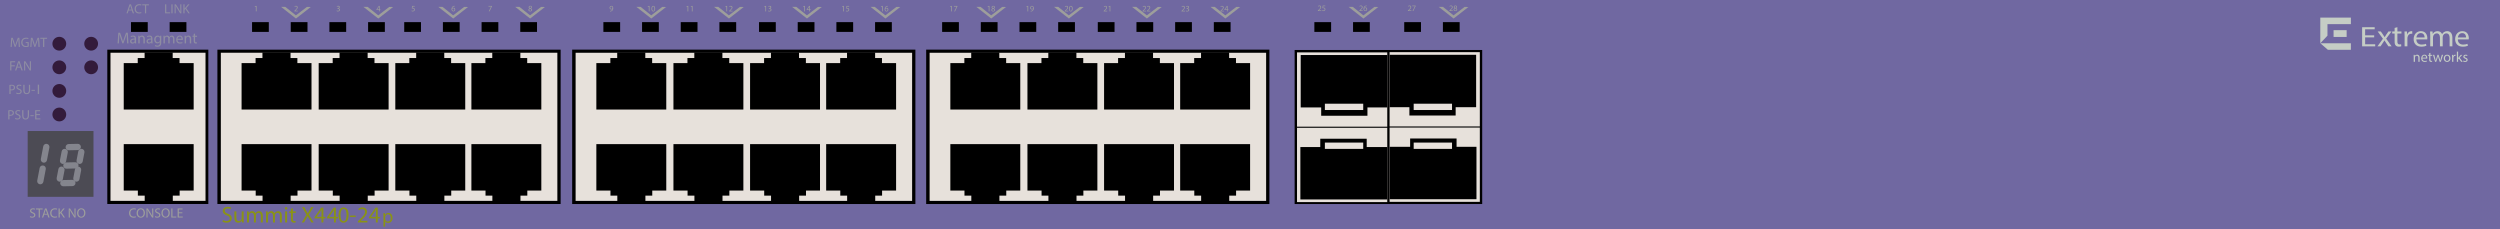 <?xml version="1.0" encoding="utf-8"?>
<!-- Copyright 2022 Virtual Console LLC. All rights reserved. Julia. Generator: Adobe Illustrator 23.1.0, SVG Export Plug-In . SVG Version: 6.00 Build 0)  -->
<svg version="1.1" id="Extreme_Summit_X440-24p_Switches"
	 xmlns="http://www.w3.org/2000/svg" xmlns:xlink="http://www.w3.org/1999/xlink" x="0px" y="0px" viewBox="0 0 600 55"
	 style="enable-background:new 0 0 600 55;" xml:space="preserve">
<style type="text/css">
	.st0{fill:#7068A1;}
	.st1{fill:#E7E1DB;}
	.st2{fill:#4C4B54;}
	.st3{fill:#84858D;}
	.st4{fill:#C5CDC5;}
	.st5{fill:#9D9E9B;}
	.st6{fill:#8A9315;}
	.st7{fill:#331B3B;}
	.st8{fill:#8E8DA2;}
</style>
<g>
	<rect x="0.001" class="st0" width="600" height="55"/>
</g>
<g>
	<g>
		<rect x="26.045" y="12.288" class="st1" width="23.659" height="36.113"/>
		<path d="M25.752,11.913H49.999v37.053H25.752V11.913z M49.325,12.663H26.515v35.553
			h22.81V12.663z"/>
	</g>
	<polygon points="43.089,15.144 43.089,13.928 41.445,13.928 41.445,12.571 34.704,12.571 
		34.704,13.928 33.057,13.928 33.057,15.144 29.696,15.144 29.696,26.289 
		46.478,26.289 46.478,15.144 	"/>
	<polygon points="33.086,45.736 33.086,46.951 34.729,46.951 34.729,48.309 41.471,48.309 
		41.471,46.951 43.117,46.951 43.117,45.736 46.478,45.736 46.478,34.59 
		29.696,34.59 29.696,45.736 	"/>
</g>
<g>
	<g>
		<rect x="137.753" y="12.288" class="st1" width="81.344" height="36.113"/>
		<path d="M137.32,11.913h82.374v37.053h-82.374V11.913z M218.91,12.663h-80.764v35.553
			h80.764V12.663z"/>
	</g>
	<polygon points="156.515,15.144 156.515,13.928 154.872,13.928 154.872,12.571 
		148.13,12.571 148.13,13.928 146.484,13.928 146.484,15.144 143.123,15.144 
		143.123,26.289 159.905,26.289 159.905,15.144 	"/>
	<polygon points="146.512,45.736 146.512,46.951 148.156,46.951 148.156,48.309 
		154.897,48.309 154.897,46.951 156.543,46.951 156.543,45.736 159.905,45.736 
		159.905,34.59 143.123,34.59 143.123,45.736 	"/>
	<polygon points="175.019,15.144 175.019,13.928 173.376,13.928 173.376,12.571 
		166.634,12.571 166.634,13.928 164.988,13.928 164.988,15.144 161.627,15.144 
		161.627,26.289 178.409,26.289 178.409,15.144 	"/>
	<polygon points="165.016,45.736 165.016,46.951 166.66,46.951 166.66,48.309 
		173.401,48.309 173.401,46.951 175.048,46.951 175.048,45.736 178.409,45.736 
		178.409,34.59 161.627,34.59 161.627,45.736 	"/>
	<polygon points="193.411,15.144 193.411,13.928 191.768,13.928 191.768,12.571 
		185.026,12.571 185.026,13.928 183.38,13.928 183.38,15.144 180.018,15.144 
		180.018,26.289 196.8,26.289 196.8,15.144 	"/>
	<polygon points="183.408,45.736 183.408,46.951 185.051,46.951 185.051,48.309 
		191.793,48.309 191.793,46.951 193.439,46.951 193.439,45.736 196.8,45.736 
		196.8,34.59 180.018,34.59 180.018,45.736 	"/>
	<polygon points="211.672,15.144 211.672,13.928 210.029,13.928 210.029,12.571 
		203.287,12.571 203.287,13.928 201.641,13.928 201.641,15.144 198.28,15.144 
		198.28,26.289 215.062,26.289 215.062,15.144 	"/>
	<polygon points="201.669,45.736 201.669,46.951 203.312,46.951 203.312,48.309 
		210.054,48.309 210.054,46.951 211.7,46.951 211.7,45.736 215.062,45.736 
		215.062,34.59 198.28,34.59 198.28,45.736 	"/>
</g>
<g>
	<g>
		<rect x="222.714" y="12.288" class="st1" width="81.344" height="36.113"/>
		<path d="M222.281,11.913h82.374v37.053h-82.374V11.913z M303.871,12.663h-80.764v35.553
			h80.764V12.663z"/>
	</g>
	<polygon points="241.476,15.144 241.476,13.928 239.833,13.928 239.833,12.571 
		233.091,12.571 233.091,13.928 231.445,13.928 231.445,15.144 228.084,15.144 
		228.084,26.289 244.866,26.289 244.866,15.144 	"/>
	<polygon points="231.473,45.736 231.473,46.951 233.117,46.951 233.117,48.309 
		239.858,48.309 239.858,46.951 241.504,46.951 241.504,45.736 244.866,45.736 
		244.866,34.59 228.084,34.59 228.084,45.736 	"/>
	<polygon points="259.98,15.144 259.98,13.928 258.337,13.928 258.337,12.571 
		251.595,12.571 251.595,13.928 249.949,13.928 249.949,15.144 246.588,15.144 
		246.588,26.289 263.37,26.289 263.37,15.144 	"/>
	<polygon points="249.977,45.736 249.977,46.951 251.621,46.951 251.621,48.309 
		258.362,48.309 258.362,46.951 260.009,46.951 260.009,45.736 263.37,45.736 
		263.37,34.59 246.588,34.59 246.588,45.736 	"/>
	<polygon points="278.372,15.144 278.372,13.928 276.729,13.928 276.729,12.571 
		269.987,12.571 269.987,13.928 268.341,13.928 268.341,15.144 264.979,15.144 
		264.979,26.289 281.761,26.289 281.761,15.144 	"/>
	<polygon points="268.369,45.736 268.369,46.951 270.012,46.951 270.012,48.309 
		276.754,48.309 276.754,46.951 278.4,46.951 278.4,45.736 281.761,45.736 
		281.761,34.59 264.979,34.59 264.979,45.736 	"/>
	<polygon points="296.633,15.144 296.633,13.928 294.99,13.928 294.99,12.571 
		288.248,12.571 288.248,13.928 286.602,13.928 286.602,15.144 283.241,15.144 
		283.241,26.289 300.023,26.289 300.023,15.144 	"/>
	<polygon points="286.63,45.736 286.63,46.951 288.273,46.951 288.273,48.309 
		295.015,48.309 295.015,46.951 296.661,46.951 296.661,45.736 300.023,45.736 
		300.023,34.59 283.241,34.59 283.241,45.736 	"/>
</g>
<g>
	<g>
		<rect x="52.609" y="12.288" class="st1" width="81.344" height="36.113"/>
		<path d="M52.177,11.913h82.374v37.053H52.177V11.913z M133.766,12.663H53.002v35.553
			h80.764V12.663z"/>
	</g>
	<polygon points="71.372,15.144 71.372,13.928 69.728,13.928 69.728,12.571 62.987,12.571 
		62.987,13.928 61.34,13.928 61.34,15.144 57.979,15.144 57.979,26.289 
		74.761,26.289 74.761,15.144 	"/>
	<polygon points="61.369,45.736 61.369,46.951 63.012,46.951 63.012,48.309 69.754,48.309 
		69.754,46.951 71.4,46.951 71.4,45.736 74.761,45.736 74.761,34.59 
		57.979,34.59 57.979,45.736 	"/>
	<polygon points="89.876,15.144 89.876,13.928 88.233,13.928 88.233,12.571 81.491,12.571 
		81.491,13.928 79.845,13.928 79.845,15.144 76.483,15.144 76.483,26.289 
		93.265,26.289 93.265,15.144 	"/>
	<polygon points="79.873,45.736 79.873,46.951 81.516,46.951 81.516,48.309 88.258,48.309 
		88.258,46.951 89.904,46.951 89.904,45.736 93.265,45.736 93.265,34.59 
		76.483,34.59 76.483,45.736 	"/>
	<polygon points="108.267,15.144 108.267,13.928 106.624,13.928 106.624,12.571 
		99.882,12.571 99.882,13.928 98.236,13.928 98.236,15.144 94.875,15.144 
		94.875,26.289 111.657,26.289 111.657,15.144 	"/>
	<polygon points="98.264,45.736 98.264,46.951 99.908,46.951 99.908,48.309 
		106.649,48.309 106.649,46.951 108.296,46.951 108.296,45.736 111.657,45.736 
		111.657,34.59 94.875,34.59 94.875,45.736 	"/>
	<polygon points="126.529,15.144 126.529,13.928 124.885,13.928 124.885,12.571 
		118.144,12.571 118.144,13.928 116.497,13.928 116.497,15.144 113.136,15.144 
		113.136,26.289 129.918,26.289 129.918,15.144 	"/>
	<polygon points="116.526,45.736 116.526,46.951 118.169,46.951 118.169,48.309 
		124.911,48.309 124.911,46.951 126.557,46.951 126.557,45.736 129.918,45.736 
		129.918,34.59 113.136,34.59 113.136,45.736 	"/>
</g>
<g>
	<rect x="6.642" y="31.444" class="st2" width="15.795" height="15.795"/>
	<g>
		<path class="st3" d="M10.541,39.044c-0.047,0-0.095-0.004-0.143-0.014
			c-0.407-0.078-0.673-0.471-0.595-0.878l0.577-3.026
			c0.078-0.407,0.468-0.674,0.878-0.595c0.407,0.078,0.673,0.471,0.595,0.878
			l-0.577,3.026C11.207,38.794,10.893,39.044,10.541,39.044z"/>
	</g>
	<g>
		<path class="st3" d="M9.674,44.235c-0.047,0-0.095-0.004-0.143-0.014
			c-0.407-0.078-0.673-0.471-0.595-0.878l0.577-3.026
			c0.078-0.407,0.468-0.674,0.878-0.595c0.407,0.078,0.673,0.471,0.595,0.878
			l-0.577,3.026C10.34,43.985,10.026,44.235,9.674,44.235z"/>
	</g>
	<g>
		<path class="st3" d="M19.116,39.348c-0.047,0-0.095-0.004-0.143-0.014
			c-0.407-0.078-0.673-0.471-0.595-0.878l0.41-2.134
			c0.078-0.407,0.468-0.674,0.878-0.595c0.407,0.078,0.673,0.471,0.595,0.878
			l-0.41,2.134C19.782,39.099,19.468,39.348,19.116,39.348z"/>
	</g>
	<g>
		<path class="st3" d="M18.331,43.61c-0.047,0-0.095-0.004-0.143-0.014
			c-0.407-0.078-0.673-0.471-0.595-0.878l0.41-2.134
			c0.078-0.407,0.468-0.674,0.878-0.595c0.407,0.078,0.673,0.471,0.595,0.878
			l-0.41,2.134C18.998,43.361,18.684,43.61,18.331,43.61z"/>
	</g>
	<g>
		<path class="st3" d="M15.126,39.348c-0.047,0-0.095-0.004-0.143-0.014
			c-0.407-0.078-0.673-0.471-0.595-0.878l0.41-2.134
			c0.078-0.407,0.468-0.674,0.878-0.595c0.407,0.078,0.673,0.471,0.595,0.878
			l-0.41,2.134C15.793,39.099,15.479,39.348,15.126,39.348z"/>
	</g>
	<g>
		<path class="st3" d="M15.761,35.471c-0.01-0.046-0.016-0.094-0.016-0.142
			c-0.009-0.414,0.32-0.757,0.734-0.765l2.172-0.046
			c0.414-0.009,0.757,0.316,0.765,0.734c0.009,0.414-0.32,0.757-0.734,0.765
			l-2.172,0.046C16.145,36.071,15.835,35.816,15.761,35.471z"/>
	</g>
	<g>
		<path class="st3" d="M15.192,39.89c-0.01-0.046-0.016-0.094-0.016-0.142
			c-0.009-0.414,0.32-0.757,0.734-0.765l2.172-0.046
			c0.414-0.009,0.757,0.316,0.765,0.734c0.009,0.414-0.32,0.757-0.734,0.765
			l-2.172,0.046C15.576,40.489,15.266,40.234,15.192,39.89z"/>
	</g>
	<g>
		<path class="st3" d="M14.466,44.118c-0.01-0.046-0.016-0.094-0.016-0.142
			c-0.009-0.414,0.32-0.757,0.734-0.765l2.172-0.046
			c0.414-0.009,0.757,0.316,0.765,0.734c0.009,0.414-0.32,0.757-0.734,0.765
			l-2.172,0.046C14.849,44.717,14.54,44.463,14.466,44.118z"/>
	</g>
	<g>
		<path class="st3" d="M14.342,43.61c-0.047,0-0.095-0.004-0.143-0.014
			c-0.407-0.078-0.673-0.471-0.595-0.878l0.41-2.134
			c0.078-0.407,0.468-0.674,0.878-0.595c0.407,0.078,0.673,0.471,0.595,0.878
			l-0.41,2.134C15.009,43.361,14.695,43.61,14.342,43.61z"/>
	</g>
</g>
<rect x="60.493" y="5.312" width="4.021" height="2.345"/>
<rect x="69.777" y="5.312" width="4.021" height="2.345"/>
<rect x="31.435" y="5.312" width="4.021" height="2.345"/>
<rect x="40.718" y="5.312" width="4.021" height="2.345"/>
<rect x="79.06" y="5.312" width="4.021" height="2.345"/>
<rect x="88.343" y="5.312" width="4.021" height="2.345"/>
<rect x="97.013" y="5.312" width="4.021" height="2.345"/>
<rect x="106.297" y="5.312" width="4.021" height="2.345"/>
<rect x="115.58" y="5.312" width="4.021" height="2.345"/>
<rect x="124.863" y="5.312" width="4.021" height="2.345"/>
<rect x="144.812" y="5.312" width="4.021" height="2.345"/>
<rect x="154.095" y="5.312" width="4.021" height="2.345"/>
<rect x="163.379" y="5.312" width="4.021" height="2.345"/>
<rect x="172.662" y="5.312" width="4.021" height="2.345"/>
<rect x="182.168" y="5.312" width="4.021" height="2.345"/>
<rect x="191.452" y="5.312" width="4.021" height="2.345"/>
<rect x="200.735" y="5.312" width="4.021" height="2.345"/>
<rect x="210.018" y="5.312" width="4.021" height="2.345"/>
<rect x="226.112" y="5.312" width="4.021" height="2.345"/>
<rect x="235.395" y="5.312" width="4.021" height="2.345"/>
<rect x="244.679" y="5.312" width="4.021" height="2.345"/>
<rect x="253.962" y="5.312" width="4.021" height="2.345"/>
<rect x="263.468" y="5.312" width="4.021" height="2.345"/>
<rect x="272.752" y="5.312" width="4.021" height="2.345"/>
<rect x="282.035" y="5.312" width="4.021" height="2.345"/>
<rect x="291.318" y="5.312" width="4.021" height="2.345"/>
<g>
	<polygon class="st4" points="564.211,11.948 558.686,11.948 556.87,10.378 564.211,10.378 	"/>
	<polygon class="st4" points="564.211,4.217 556.87,4.217 556.87,5.001 556.87,5.786 
		556.87,10.378 558.592,8.562 558.592,5.786 564.211,5.786 	"/>
	<rect x="560.057" y="7.239" class="st4" width="3.139" height="1.628"/>
	<path class="st4" d="M569.801,8.971h-2.171v1.656h2.42v0.497h-3.141V6.532h3.016v0.497
		h-2.296v1.451h2.171V8.971z"/>
	<path class="st4" d="M571.397,7.557l0.531,0.766c0.139,0.199,0.254,0.383,0.377,0.582
		h0.023c0.123-0.214,0.246-0.398,0.369-0.59l0.523-0.759h0.731l-1.27,1.724
		l1.308,1.843h-0.77l-0.546-0.803c-0.146-0.206-0.269-0.405-0.4-0.619h-0.015
		c-0.123,0.214-0.254,0.405-0.393,0.619l-0.539,0.803h-0.747l1.324-1.821
		l-1.262-1.747H571.397z"/>
	<path class="st4" d="M575.374,6.532v1.025h0.97v0.494h-0.97v1.923
		c0,0.442,0.131,0.693,0.508,0.693c0.177,0,0.308-0.022,0.392-0.044l0.031,0.486
		c-0.131,0.052-0.339,0.089-0.6,0.089c-0.315,0-0.569-0.096-0.731-0.273
		c-0.192-0.192-0.262-0.509-0.262-0.929V8.051h-0.577V7.557h0.577V6.702
		L575.374,6.532z"/>
	<path class="st4" d="M577.105,8.67c0-0.42-0.008-0.781-0.031-1.113h0.593L577.69,8.257
		h0.031c0.169-0.479,0.577-0.781,1.031-0.781c0.077,0,0.131,0.008,0.192,0.022
		v0.612c-0.069-0.015-0.139-0.022-0.231-0.022c-0.477,0-0.816,0.346-0.908,0.833
		c-0.015,0.088-0.031,0.192-0.031,0.302v1.902h-0.669V8.67z"/>
	<path class="st4" d="M579.922,9.458c0.015,0.877,0.6,1.238,1.278,1.238
		c0.485,0,0.777-0.081,1.031-0.184l0.115,0.464
		c-0.239,0.103-0.646,0.221-1.239,0.221c-1.147,0-1.832-0.722-1.832-1.798
		c0-1.076,0.662-1.924,1.747-1.924c1.216,0,1.539,1.025,1.539,1.681
		c0,0.133-0.015,0.236-0.023,0.302H579.922z M581.907,8.994
		c0.008-0.413-0.177-1.054-0.939-1.054c-0.685,0-0.985,0.604-1.039,1.054H581.907z"
		/>
	<path class="st4" d="M583.252,8.522c0-0.369-0.008-0.671-0.031-0.965h0.593l0.031,0.575
		h0.023c0.208-0.339,0.554-0.656,1.17-0.656c0.508,0,0.893,0.295,1.054,0.715
		h0.015c0.115-0.199,0.262-0.354,0.416-0.464
		c0.223-0.162,0.469-0.251,0.824-0.251c0.493,0,1.224,0.31,1.224,1.548v2.101
		h-0.662V9.105c0-0.685-0.262-1.098-0.808-1.098c-0.385,0-0.685,0.273-0.8,0.59
		c-0.031,0.089-0.054,0.206-0.054,0.324v2.204h-0.662V8.987
		c0-0.568-0.262-0.98-0.777-0.98c-0.423,0-0.731,0.324-0.839,0.649
		c-0.039,0.096-0.054,0.206-0.054,0.317v2.152h-0.662V8.522z"/>
	<path class="st4" d="M589.877,9.462c0.015,0.877,0.6,1.238,1.277,1.238
		c0.485,0,0.777-0.081,1.031-0.184l0.116,0.464
		c-0.239,0.103-0.646,0.221-1.239,0.221c-1.147,0-1.832-0.722-1.832-1.798
		c0-1.076,0.662-1.924,1.747-1.924c1.216,0,1.539,1.025,1.539,1.681
		c0,0.133-0.015,0.236-0.023,0.302H589.877z M591.862,8.998
		c0.008-0.413-0.177-1.054-0.939-1.054c-0.685,0-0.985,0.604-1.039,1.054H591.862z"
		/>
</g>
<g>
	<path class="st4" d="M579.288,13.612c0-0.172-0.003-0.314-0.013-0.451h0.268l0.017,0.275
		h0.007c0.083-0.159,0.276-0.314,0.551-0.314c0.231,0,0.589,0.138,0.589,0.71
		v0.995h-0.303V13.867c0-0.269-0.099-0.492-0.385-0.492
		c-0.201,0-0.356,0.141-0.407,0.31c-0.014,0.038-0.021,0.089-0.021,0.141v1.002
		h-0.303V13.612z"/>
	<path class="st4" d="M581.373,14.049c0.007,0.41,0.268,0.579,0.572,0.579
		c0.217,0,0.348-0.038,0.461-0.086l0.051,0.217
		c-0.107,0.048-0.289,0.103-0.554,0.103c-0.513,0-0.819-0.338-0.819-0.84
		c0-0.503,0.296-0.899,0.781-0.899c0.544,0,0.689,0.479,0.689,0.785
		c0,0.062-0.008,0.11-0.011,0.141H581.373z M582.261,13.833
		c0.004-0.193-0.079-0.492-0.42-0.492c-0.306,0-0.441,0.283-0.465,0.492H582.261z"/>
	<path class="st4" d="M583.298,12.682v0.479h0.434v0.231h-0.434v0.898
		c0,0.207,0.059,0.324,0.227,0.324c0.08,0,0.138-0.01,0.176-0.021l0.014,0.227
		c-0.059,0.025-0.152,0.041-0.268,0.041c-0.142,0-0.255-0.045-0.327-0.127
		c-0.086-0.09-0.117-0.238-0.117-0.434v-0.909h-0.258v-0.231h0.258v-0.4
		L583.298,12.682z"/>
	<path class="st4" d="M584.226,13.161l0.22,0.847c0.048,0.185,0.093,0.358,0.123,0.53
		h0.011c0.038-0.169,0.093-0.348,0.148-0.527l0.272-0.85h0.255l0.257,0.833
		c0.062,0.2,0.11,0.375,0.148,0.544h0.01
		c0.028-0.169,0.073-0.345,0.128-0.54l0.238-0.837h0.3l-0.538,1.666h-0.275
		l-0.255-0.795c-0.058-0.186-0.107-0.351-0.147-0.548h-0.008
		c-0.041,0.2-0.093,0.372-0.152,0.551l-0.268,0.792h-0.275l-0.503-1.666H584.226z
		"/>
	<path class="st4" d="M588.119,13.98c0,0.616-0.428,0.885-0.83,0.885
		c-0.45,0-0.798-0.331-0.798-0.857c0-0.558,0.365-0.885,0.826-0.885
		C587.795,13.123,588.119,13.471,588.119,13.98z M586.797,13.998
		c0,0.365,0.209,0.64,0.506,0.64c0.289,0,0.506-0.272,0.506-0.647
		c0-0.283-0.142-0.64-0.5-0.64S586.797,13.681,586.797,13.998z"/>
	<path class="st4" d="M588.505,13.681c0-0.196-0.003-0.365-0.013-0.52h0.265l0.01,0.327
		h0.014c0.075-0.224,0.259-0.365,0.461-0.365c0.034,0,0.059,0.004,0.086,0.01
		v0.286c-0.032-0.007-0.062-0.01-0.104-0.01c-0.214,0-0.364,0.162-0.406,0.389
		c-0.008,0.041-0.014,0.089-0.014,0.141v0.888h-0.3V13.681z"/>
	<path class="st4" d="M589.948,13.925h0.007c0.041-0.058,0.1-0.131,0.148-0.189
		l0.489-0.575h0.365l-0.644,0.685l0.733,0.981h-0.369l-0.575-0.798l-0.155,0.172
		v0.627h-0.3v-2.444h0.3V13.925z"/>
	<path class="st4" d="M591.225,14.518c0.089,0.058,0.248,0.121,0.399,0.121
		c0.22,0,0.323-0.11,0.323-0.248c0-0.145-0.086-0.224-0.31-0.307
		c-0.299-0.106-0.441-0.272-0.441-0.471c0-0.269,0.217-0.489,0.575-0.489
		c0.169,0,0.317,0.049,0.41,0.104l-0.075,0.22
		c-0.065-0.041-0.187-0.097-0.341-0.097c-0.179,0-0.279,0.103-0.279,0.227
		c0,0.137,0.1,0.2,0.317,0.282c0.289,0.11,0.437,0.255,0.437,0.503
		c0,0.292-0.228,0.499-0.624,0.499c-0.182,0-0.351-0.045-0.468-0.113
		L591.225,14.518z"/>
</g>
<g>
	<path class="st5" d="M7.237,51.867c0.126,0.077,0.311,0.143,0.505,0.143
		c0.288,0,0.456-0.152,0.456-0.372c0-0.204-0.117-0.32-0.411-0.434
		c-0.355-0.126-0.576-0.311-0.576-0.618c0-0.34,0.281-0.592,0.705-0.592
		c0.223,0,0.385,0.052,0.482,0.106l-0.078,0.229
		c-0.071-0.038-0.216-0.104-0.414-0.104c-0.297,0-0.411,0.179-0.411,0.327
		c0,0.204,0.133,0.304,0.434,0.421c0.369,0.142,0.556,0.32,0.556,0.641
		c0,0.336-0.249,0.627-0.763,0.627c-0.21,0-0.44-0.062-0.557-0.139L7.237,51.867
		z"/>
	<path class="st5" d="M9.287,50.269H8.624v-0.24h1.614v0.24H9.572v1.94H9.287V50.269z"
		/>
	<path class="st5" d="M10.594,51.524l-0.227,0.686h-0.291l0.741-2.181h0.339l0.744,2.181
		h-0.301L11.367,51.524H10.594z M11.308,51.304l-0.214-0.628
		c-0.048-0.143-0.081-0.271-0.113-0.398h-0.007
		c-0.032,0.13-0.068,0.263-0.11,0.396l-0.213,0.631H11.308z"/>
	<path class="st5" d="M13.699,52.138c-0.104,0.052-0.311,0.104-0.576,0.104
		c-0.615,0-1.077-0.388-1.077-1.103c0-0.683,0.462-1.146,1.139-1.146
		c0.271,0,0.443,0.059,0.518,0.097l-0.068,0.229
		c-0.106-0.051-0.259-0.09-0.44-0.09c-0.511,0-0.851,0.326-0.851,0.899
		c0,0.533,0.307,0.876,0.838,0.876c0.171,0,0.346-0.035,0.459-0.09L13.699,52.138
		z"/>
	<path class="st5" d="M14.055,50.029h0.281v1.052h0.01
		c0.058-0.084,0.116-0.162,0.171-0.233l0.667-0.818h0.349l-0.789,0.926
		l0.851,1.255h-0.333l-0.718-1.07l-0.207,0.239v0.831h-0.281V50.029z"/>
	<path class="st5" d="M16.497,52.21v-2.181h0.308l0.699,1.104
		c0.162,0.256,0.288,0.485,0.391,0.708l0.007-0.003
		c-0.026-0.291-0.032-0.557-0.032-0.896v-0.912h0.265v2.181h-0.285l-0.692-1.106
		c-0.152-0.242-0.298-0.491-0.408-0.728l-0.01,0.003
		c0.016,0.275,0.023,0.537,0.023,0.899v0.932H16.497z"/>
	<path class="st5" d="M20.492,51.097c0,0.75-0.456,1.147-1.012,1.147
		c-0.576,0-0.98-0.446-0.98-1.105c0-0.692,0.43-1.146,1.012-1.146
		C20.107,49.994,20.492,50.45,20.492,51.097z M18.801,51.132
		c0,0.466,0.252,0.883,0.695,0.883c0.446,0,0.699-0.41,0.699-0.905
		c0-0.434-0.227-0.887-0.695-0.887C19.034,50.223,18.801,50.654,18.801,51.132z"/>
</g>
<g>
	<path class="st5" d="M32.628,52.138c-0.104,0.052-0.311,0.104-0.576,0.104
		c-0.615,0-1.078-0.388-1.078-1.103c0-0.683,0.463-1.146,1.139-1.146
		c0.272,0,0.443,0.059,0.518,0.097l-0.068,0.229
		c-0.106-0.051-0.259-0.09-0.44-0.09c-0.511,0-0.851,0.326-0.851,0.899
		c0,0.533,0.307,0.876,0.838,0.876c0.171,0,0.346-0.035,0.459-0.09L32.628,52.138
		z"/>
	<path class="st5" d="M34.778,51.097c0,0.75-0.456,1.147-1.012,1.147
		c-0.576,0-0.98-0.446-0.98-1.105c0-0.692,0.43-1.146,1.012-1.146
		C34.393,49.994,34.778,50.45,34.778,51.097z M33.087,51.132
		c0,0.466,0.252,0.883,0.695,0.883c0.446,0,0.699-0.41,0.699-0.905
		c0-0.434-0.227-0.887-0.695-0.887C33.32,50.223,33.087,50.654,33.087,51.132z"/>
	<path class="st5" d="M35.147,52.21v-2.181h0.308l0.699,1.104
		c0.162,0.256,0.288,0.485,0.391,0.708l0.007-0.003
		c-0.026-0.291-0.032-0.557-0.032-0.896v-0.912h0.265v2.181h-0.285l-0.692-1.106
		c-0.152-0.242-0.298-0.491-0.408-0.728l-0.01,0.003
		c0.016,0.275,0.023,0.537,0.023,0.899v0.932H35.147z"/>
	<path class="st5" d="M37.241,51.867c0.126,0.077,0.311,0.143,0.504,0.143
		c0.288,0,0.457-0.152,0.457-0.372c0-0.204-0.117-0.32-0.411-0.434
		c-0.356-0.126-0.576-0.311-0.576-0.618c0-0.34,0.281-0.592,0.705-0.592
		c0.223,0,0.385,0.052,0.482,0.106l-0.078,0.229
		c-0.071-0.038-0.217-0.104-0.414-0.104c-0.297,0-0.411,0.179-0.411,0.327
		c0,0.204,0.133,0.304,0.434,0.421c0.369,0.142,0.556,0.32,0.556,0.641
		c0,0.336-0.249,0.627-0.763,0.627c-0.21,0-0.44-0.062-0.557-0.139
		L37.241,51.867z"/>
	<path class="st5" d="M40.74,51.097c0,0.75-0.456,1.147-1.012,1.147
		c-0.576,0-0.98-0.446-0.98-1.105c0-0.692,0.43-1.146,1.012-1.146
		C40.355,49.994,40.74,50.45,40.74,51.097z M39.049,51.132
		c0,0.466,0.252,0.883,0.695,0.883c0.446,0,0.699-0.41,0.699-0.905
		c0-0.434-0.227-0.887-0.695-0.887C39.282,50.223,39.049,50.654,39.049,51.132z"/>
	<path class="st5" d="M41.109,50.029h0.281v1.944h0.932v0.236h-1.213V50.029z"/>
	<path class="st5" d="M43.767,51.187h-0.848v0.786h0.944v0.236h-1.226v-2.181h1.177v0.236
		h-0.896v0.689h0.848V51.187z"/>
</g>
<g>
	<polygon class="st5" points="68.466,1.648 71.019,3.686 73.65,1.669 74.594,1.673 
		71.032,4.449 67.457,1.648 	"/>
</g>
<g>
	<path class="st5" d="M61.403,1.582h-0.004l-0.226,0.122l-0.034-0.134l0.284-0.152h0.15
		v1.299H61.403V1.582z"/>
</g>
<g>
	<path class="st5" d="M70.646,2.717V2.609l0.138-0.134
		c0.332-0.316,0.481-0.484,0.483-0.68c0-0.132-0.064-0.254-0.258-0.254
		c-0.118,0-0.216,0.06-0.276,0.11l-0.056-0.124
		c0.09-0.076,0.218-0.132,0.368-0.132c0.28,0,0.398,0.192,0.398,0.378
		c0,0.24-0.174,0.434-0.448,0.697L70.892,2.567v0.004h0.583v0.146H70.646z"/>
</g>
<g>
	<polygon class="st5" points="88.224,1.648 90.778,3.686 93.408,1.669 94.353,1.673 
		90.791,4.449 87.216,1.648 	"/>
</g>
<g>
	<path class="st5" d="M80.821,2.516c0.05,0.032,0.166,0.082,0.288,0.082
		c0.226,0,0.296-0.144,0.293-0.251c-0.002-0.182-0.166-0.26-0.335-0.26h-0.098
		V1.954h0.098c0.128,0,0.29-0.066,0.29-0.22c0-0.104-0.066-0.196-0.228-0.196
		c-0.104,0-0.204,0.046-0.26,0.086l-0.046-0.128
		c0.068-0.05,0.2-0.1,0.34-0.1c0.256,0,0.372,0.152,0.372,0.31
		c0,0.134-0.08,0.248-0.24,0.306v0.004c0.16,0.032,0.29,0.152,0.29,0.334
		c0,0.208-0.162,0.39-0.474,0.39c-0.146,0-0.274-0.046-0.338-0.088L80.821,2.516
		z"/>
</g>
<g>
	<path class="st5" d="M90.948,2.717V2.363h-0.604V2.248l0.58-0.83h0.19v0.808h0.182
		v0.138h-0.182v0.354H90.948z M90.948,2.226V1.792
		c0-0.068,0.002-0.136,0.006-0.204h-0.006c-0.04,0.076-0.072,0.132-0.108,0.192
		l-0.318,0.442v0.004H90.948z"/>
</g>
<g>
	<polygon class="st5" points="106.204,1.648 108.758,3.686 111.388,1.669 112.333,1.673 
		108.771,4.449 105.196,1.648 	"/>
</g>
<g>
	<path class="st5" d="M99.535,1.566h-0.496l-0.05,0.334
		c0.03-0.004,0.058-0.008,0.106-0.008c0.1,0,0.2,0.022,0.28,0.07
		c0.102,0.058,0.186,0.17,0.186,0.333c0,0.254-0.202,0.444-0.484,0.444
		c-0.142,0-0.262-0.04-0.324-0.08l0.044-0.134
		c0.054,0.032,0.16,0.072,0.278,0.072c0.166,0,0.308-0.108,0.308-0.282
		c-0.002-0.168-0.114-0.288-0.374-0.288c-0.074,0-0.132,0.008-0.18,0.014
		l0.083-0.624h0.622V1.566z"/>
</g>
<g>
	<path class="st5" d="M109.126,1.542c-0.036-0.002-0.082,0-0.132,0.008
		c-0.276,0.046-0.422,0.248-0.452,0.462h0.006
		c0.062-0.082,0.17-0.15,0.314-0.15c0.229,0,0.392,0.166,0.392,0.42
		c0,0.238-0.162,0.458-0.432,0.458c-0.278,0-0.46-0.216-0.46-0.554
		c0-0.256,0.092-0.458,0.22-0.585c0.108-0.106,0.251-0.172,0.416-0.192
		c0.052-0.008,0.096-0.01,0.128-0.01V1.542z M109.076,2.292
		c0-0.186-0.106-0.298-0.268-0.298c-0.106,0-0.204,0.066-0.252,0.16
		c-0.012,0.02-0.02,0.046-0.02,0.078c0.004,0.214,0.102,0.372,0.286,0.372
		C108.974,2.604,109.076,2.478,109.076,2.292z"/>
</g>
<g>
	<polygon class="st5" points="124.66,1.648 127.214,3.686 129.845,1.669 130.789,1.673 
		127.227,4.449 123.652,1.648 	"/>
</g>
<g>
	<polygon class="st5" points="153.74,1.648 156.294,3.686 158.925,1.669 159.869,1.673 
		156.307,4.449 152.732,1.648 	"/>
</g>
<g>
	<polygon class="st5" points="172.379,1.648 174.932,3.686 177.563,1.669 178.507,1.673 
		174.945,4.449 171.37,1.648 	"/>
</g>
<g>
	<polygon class="st5" points="191.106,1.648 193.66,3.686 196.291,1.669 197.235,1.673 
		193.673,4.449 190.098,1.648 	"/>
</g>
<g>
	<polygon class="st5" points="209.935,1.648 212.489,3.686 215.119,1.669 216.064,1.673 
		212.502,4.449 208.927,1.648 	"/>
</g>
<g>
	<path class="st5" d="M118.059,1.418v0.116l-0.566,1.184h-0.182l0.563-1.149V1.564h-0.636
		V1.418H118.059z"/>
</g>
<g>
	<path class="st5" d="M126.825,2.388c0-0.164,0.098-0.28,0.258-0.348l-0.002-0.006
		c-0.144-0.068-0.206-0.18-0.206-0.292c0-0.206,0.174-0.346,0.402-0.346
		c0.251,0,0.377,0.158,0.377,0.32c0,0.11-0.054,0.228-0.214,0.304v0.006
		c0.162,0.064,0.262,0.178,0.262,0.335c0,0.226-0.194,0.378-0.442,0.378
		C126.989,2.739,126.825,2.577,126.825,2.388z M127.524,2.38
		c0-0.158-0.11-0.234-0.286-0.284c-0.152,0.044-0.234,0.144-0.234,0.268
		c-0.006,0.132,0.094,0.248,0.26,0.248C127.423,2.611,127.524,2.513,127.524,2.38z
		 M127.041,1.73c0,0.13,0.098,0.2,0.248,0.24
		c0.112-0.038,0.198-0.118,0.198-0.236c0-0.104-0.062-0.212-0.22-0.212
		C127.12,1.522,127.041,1.618,127.041,1.73z"/>
</g>
<g>
	<path class="st5" d="M146.405,2.614c0.038,0.004,0.083,0,0.143-0.006
		c0.103-0.014,0.199-0.057,0.274-0.127c0.086-0.079,0.149-0.193,0.173-0.349
		h-0.006c-0.072,0.089-0.177,0.141-0.308,0.141c-0.235,0-0.387-0.177-0.387-0.401
		c0-0.248,0.179-0.465,0.447-0.465c0.268,0,0.433,0.218,0.433,0.552
		c0,0.288-0.097,0.489-0.226,0.614c-0.101,0.099-0.24,0.159-0.381,0.175
		c-0.064,0.01-0.121,0.012-0.163,0.01V2.614z M146.469,1.861
		c0,0.163,0.099,0.278,0.252,0.278c0.119,0,0.211-0.059,0.258-0.137
		c0.01-0.016,0.016-0.036,0.016-0.064c0-0.224-0.083-0.395-0.268-0.395
		C146.576,1.543,146.469,1.676,146.469,1.861z"/>
</g>
<g>
	<path class="st5" d="M155.711,1.595h-0.004l-0.228,0.123l-0.034-0.135l0.286-0.153h0.151
		v1.309h-0.171V1.595z"/>
	<path class="st5" d="M157.232,2.07c0,0.445-0.166,0.691-0.456,0.691
		c-0.255,0-0.429-0.24-0.433-0.672c0-0.439,0.189-0.681,0.456-0.681
		C157.075,1.408,157.232,1.654,157.232,2.07z M156.521,2.091
		c0,0.34,0.104,0.534,0.266,0.534c0.181,0,0.268-0.211,0.268-0.546
		c0-0.322-0.083-0.534-0.266-0.534C156.633,1.545,156.521,1.734,156.521,2.091z"/>
</g>
<g>
	<path class="st5" d="M165.012,1.595h-0.004l-0.228,0.123l-0.034-0.135l0.286-0.153h0.151
		v1.309h-0.171V1.595z"/>
	<path class="st5" d="M166.047,1.595h-0.004l-0.228,0.123l-0.034-0.135l0.286-0.153h0.151
		v1.309h-0.171V1.595z"/>
</g>
<g>
	<path class="st5" d="M174.337,1.595h-0.004l-0.228,0.123l-0.034-0.135l0.286-0.153h0.151
		v1.309h-0.171V1.595z"/>
	<path class="st5" d="M174.987,2.739V2.63l0.139-0.135
		c0.334-0.318,0.485-0.487,0.487-0.685c0-0.133-0.064-0.256-0.26-0.256
		c-0.119,0-0.217,0.061-0.278,0.111l-0.056-0.125
		c0.09-0.077,0.219-0.133,0.371-0.133c0.282,0,0.401,0.193,0.401,0.381
		c0,0.242-0.175,0.437-0.451,0.703l-0.105,0.097v0.004h0.588v0.147H174.987z"/>
</g>
<g>
	<path class="st5" d="M183.688,1.595h-0.004l-0.228,0.123l-0.034-0.135l0.286-0.153h0.151
		v1.309H183.688V1.595z"/>
	<path class="st5" d="M184.38,2.536c0.05,0.032,0.167,0.083,0.29,0.083
		c0.228,0,0.298-0.145,0.296-0.253c-0.002-0.184-0.167-0.262-0.338-0.262h-0.099
		V1.97h0.099c0.129,0,0.292-0.066,0.292-0.222c0-0.104-0.066-0.197-0.229-0.197
		c-0.105,0-0.206,0.046-0.262,0.087l-0.046-0.129
		c0.069-0.051,0.202-0.101,0.343-0.101c0.258,0,0.375,0.153,0.375,0.312
		c0,0.135-0.081,0.25-0.242,0.308v0.004c0.161,0.032,0.292,0.153,0.292,0.336
		c0,0.209-0.163,0.393-0.478,0.393c-0.147,0-0.276-0.046-0.34-0.088L184.38,2.536
		z"/>
</g>
<g>
	<path class="st5" d="M193.013,1.595h-0.004L192.781,1.718l-0.034-0.135l0.286-0.153h0.151
		v1.309h-0.171V1.595z"/>
	<path class="st5" d="M194.211,2.739V2.383h-0.608V2.266l0.584-0.836h0.191v0.813h0.183
		v0.139h-0.183v0.356H194.211z M194.211,2.244V1.807
		c0-0.068,0.002-0.137,0.006-0.206h-0.006c-0.041,0.077-0.073,0.133-0.109,0.193
		l-0.32,0.445v0.004H194.211z"/>
</g>
<g>
	<path class="st5" d="M202.356,1.595h-0.004L202.125,1.718l-0.034-0.135l0.286-0.153h0.151
		v1.309h-0.171V1.595z"/>
	<path class="st5" d="M203.788,1.579h-0.5l-0.05,0.336
		c0.03-0.004,0.059-0.008,0.107-0.008c0.101,0,0.201,0.022,0.282,0.071
		c0.103,0.058,0.188,0.171,0.188,0.336c0,0.256-0.204,0.447-0.487,0.447
		c-0.143,0-0.264-0.04-0.327-0.081l0.044-0.135
		c0.054,0.032,0.161,0.072,0.28,0.072c0.167,0,0.311-0.108,0.311-0.284
		c-0.002-0.169-0.115-0.29-0.377-0.29c-0.074,0-0.133,0.008-0.181,0.014
		l0.084-0.628h0.626V1.579z"/>
</g>
<g>
	<path class="st5" d="M211.682,1.595h-0.004l-0.228,0.123l-0.034-0.135l0.286-0.153h0.151
		v1.309h-0.171V1.595z"/>
	<path class="st5" d="M213.079,1.555c-0.036-0.002-0.083,0-0.133,0.008
		c-0.278,0.046-0.425,0.25-0.455,0.465h0.006c0.062-0.083,0.171-0.151,0.316-0.151
		c0.231,0,0.395,0.167,0.395,0.423c0,0.24-0.163,0.461-0.435,0.461
		c-0.28,0-0.463-0.217-0.463-0.558c0-0.258,0.093-0.461,0.222-0.59
		c0.109-0.106,0.254-0.173,0.419-0.193c0.052-0.008,0.097-0.01,0.129-0.01
		V1.555z M213.029,2.31c0-0.187-0.107-0.3-0.27-0.3
		c-0.106,0-0.206,0.066-0.254,0.161c-0.012,0.02-0.02,0.046-0.02,0.079
		c0.004,0.215,0.103,0.375,0.288,0.375C212.926,2.625,213.029,2.498,213.029,2.31z
		"/>
</g>
<g>
	<polygon class="st5" points="235.326,1.648 237.879,3.686 240.51,1.669 241.454,1.673 
		237.892,4.449 234.317,1.648 	"/>
</g>
<g>
	<polygon class="st5" points="253.964,1.648 256.518,3.686 259.148,1.669 260.093,1.673 
		256.531,4.449 252.956,1.648 	"/>
</g>
<g>
	<polygon class="st5" points="272.691,1.648 275.245,3.686 277.876,1.669 278.82,1.673 
		275.258,4.449 271.683,1.648 	"/>
</g>
<g>
	<polygon class="st5" points="291.52,1.648 294.074,3.686 296.705,1.669 297.649,1.673 
		294.087,4.449 290.512,1.648 	"/>
</g>
<g>
	<path class="st5" d="M228.272,1.595h-0.004l-0.228,0.123l-0.034-0.135l0.286-0.153h0.151
		v1.309h-0.171V1.595z"/>
	<path class="st5" d="M229.772,1.43V1.547l-0.57,1.192h-0.183l0.568-1.158V1.577h-0.641
		V1.43H229.772z"/>
</g>
<g>
	<path class="st5" d="M237.297,1.595h-0.004l-0.228,0.123L237.031,1.583l0.286-0.153h0.151
		v1.309h-0.171V1.595z"/>
	<path class="st5" d="M237.931,2.407c0-0.165,0.099-0.282,0.26-0.35l-0.002-0.006
		c-0.145-0.068-0.208-0.181-0.208-0.294c0-0.208,0.175-0.349,0.405-0.349
		c0.254,0,0.38,0.159,0.38,0.322c0,0.111-0.054,0.23-0.215,0.306v0.006
		c0.163,0.064,0.264,0.179,0.264,0.338c0,0.228-0.196,0.38-0.445,0.38
		C238.096,2.761,237.931,2.598,237.931,2.407z M238.636,2.399
		c0-0.159-0.11-0.236-0.288-0.286c-0.153,0.044-0.235,0.145-0.235,0.27
		c-0.006,0.133,0.095,0.25,0.262,0.25
		C238.533,2.632,238.636,2.534,238.636,2.399z M238.148,1.744
		c0,0.131,0.099,0.202,0.25,0.242c0.113-0.038,0.199-0.119,0.199-0.238
		c0-0.104-0.062-0.213-0.222-0.213C238.229,1.535,238.148,1.631,238.148,1.744z"/>
</g>
<g>
	<path class="st5" d="M246.597,1.595h-0.004l-0.228,0.123l-0.034-0.135l0.286-0.153h0.151
		v1.309h-0.171V1.595z"/>
	<path class="st5" d="M247.35,2.614c0.038,0.004,0.083,0,0.143-0.006
		c0.103-0.014,0.199-0.057,0.274-0.127c0.086-0.079,0.149-0.193,0.173-0.349
		h-0.006c-0.072,0.089-0.177,0.141-0.308,0.141c-0.236,0-0.387-0.177-0.387-0.401
		c0-0.248,0.179-0.465,0.447-0.465s0.433,0.218,0.433,0.552
		c0,0.288-0.097,0.489-0.226,0.614c-0.101,0.099-0.24,0.159-0.381,0.175
		c-0.064,0.01-0.121,0.012-0.163,0.01V2.614z M247.415,1.861
		c0,0.163,0.099,0.278,0.252,0.278c0.119,0,0.211-0.059,0.258-0.137
		c0.01-0.016,0.016-0.036,0.016-0.064c0-0.224-0.083-0.395-0.268-0.395
		C247.521,1.543,247.415,1.676,247.415,1.861z"/>
</g>
<g>
	<path class="st5" d="M255.538,2.739V2.63l0.139-0.135
		c0.334-0.318,0.485-0.487,0.488-0.685c0-0.133-0.064-0.256-0.26-0.256
		c-0.119,0-0.217,0.061-0.278,0.111l-0.056-0.125
		c0.09-0.077,0.219-0.133,0.371-0.133c0.282,0,0.4,0.193,0.4,0.381
		c0,0.242-0.175,0.437-0.451,0.703l-0.104,0.097v0.004h0.588v0.147H255.538z"/>
	<path class="st5" d="M257.443,2.07c0,0.445-0.166,0.691-0.456,0.691
		c-0.255,0-0.429-0.24-0.433-0.672c0-0.439,0.189-0.681,0.456-0.681
		C257.286,1.408,257.443,1.654,257.443,2.07z M256.732,2.091
		c0,0.34,0.104,0.534,0.266,0.534c0.181,0,0.268-0.211,0.268-0.546
		c0-0.322-0.083-0.534-0.266-0.534C256.844,1.545,256.732,1.734,256.732,2.091z"/>
</g>
<g>
	<path class="st5" d="M264.889,2.739V2.63l0.139-0.135
		c0.334-0.318,0.485-0.487,0.488-0.685c0-0.133-0.064-0.256-0.26-0.256
		c-0.119,0-0.217,0.061-0.278,0.111l-0.056-0.125
		c0.09-0.077,0.219-0.133,0.371-0.133c0.282,0,0.4,0.193,0.4,0.381
		c0,0.242-0.175,0.437-0.451,0.703l-0.104,0.097v0.004h0.588v0.147H264.889z"/>
	<path class="st5" d="M266.308,1.595h-0.004l-0.228,0.123l-0.034-0.135l0.286-0.153h0.151
		v1.309h-0.171V1.595z"/>
</g>
<g>
	<path class="st5" d="M274.214,2.739V2.63l0.139-0.135
		c0.334-0.318,0.485-0.487,0.488-0.685c0-0.133-0.064-0.256-0.26-0.256
		c-0.119,0-0.217,0.061-0.278,0.111l-0.056-0.125
		c0.09-0.077,0.219-0.133,0.371-0.133c0.282,0,0.4,0.193,0.4,0.381
		c0,0.242-0.175,0.437-0.451,0.703l-0.104,0.097v0.004h0.588v0.147H274.214z"/>
	<path class="st5" d="M275.249,2.739V2.63l0.139-0.135
		c0.334-0.318,0.485-0.487,0.487-0.685c0-0.133-0.064-0.256-0.26-0.256
		c-0.119,0-0.217,0.061-0.278,0.111l-0.056-0.125
		c0.09-0.077,0.219-0.133,0.371-0.133c0.282,0,0.401,0.193,0.401,0.381
		c0,0.242-0.175,0.437-0.451,0.703l-0.105,0.097v0.004h0.588v0.147H275.249z"/>
</g>
<g>
	<path class="st5" d="M283.558,2.739V2.63l0.139-0.135
		c0.334-0.318,0.485-0.487,0.488-0.685c0-0.133-0.064-0.256-0.26-0.256
		c-0.119,0-0.217,0.061-0.278,0.111l-0.056-0.125
		c0.09-0.077,0.219-0.133,0.371-0.133c0.282,0,0.4,0.193,0.4,0.381
		c0,0.242-0.175,0.437-0.451,0.703l-0.104,0.097v0.004h0.588v0.147H283.558z"/>
	<path class="st5" d="M284.634,2.536c0.05,0.032,0.167,0.083,0.29,0.083
		c0.228,0,0.298-0.145,0.296-0.253c-0.002-0.184-0.167-0.262-0.338-0.262h-0.099
		V1.97h0.099c0.129,0,0.292-0.066,0.292-0.222c0-0.104-0.066-0.197-0.229-0.197
		c-0.105,0-0.206,0.046-0.262,0.087l-0.046-0.129
		c0.069-0.051,0.202-0.101,0.343-0.101c0.258,0,0.375,0.153,0.375,0.312
		c0,0.135-0.081,0.25-0.242,0.308v0.004c0.161,0.032,0.292,0.153,0.292,0.336
		c0,0.209-0.163,0.393-0.478,0.393c-0.147,0-0.276-0.046-0.34-0.088L284.634,2.536
		z"/>
</g>
<g>
	<path class="st5" d="M292.883,2.739V2.63l0.139-0.135
		c0.334-0.318,0.485-0.487,0.488-0.685c0-0.133-0.064-0.256-0.26-0.256
		c-0.119,0-0.217,0.061-0.278,0.111l-0.056-0.125
		c0.09-0.077,0.219-0.133,0.371-0.133c0.282,0,0.4,0.193,0.4,0.381
		c0,0.242-0.175,0.437-0.451,0.703l-0.104,0.097v0.004h0.588v0.147H292.883z"/>
	<path class="st5" d="M294.465,2.739V2.383h-0.608V2.266l0.584-0.836h0.191v0.813h0.183
		v0.139h-0.183v0.356H294.465z M294.465,2.244V1.807
		c0-0.068,0.002-0.137,0.006-0.206h-0.006c-0.041,0.077-0.073,0.133-0.109,0.193
		l-0.32,0.445v0.004H294.465z"/>
</g>
<rect x="315.447" y="5.312" width="4.021" height="2.345"/>
<rect x="324.731" y="5.312" width="4.021" height="2.345"/>
<rect x="337.014" y="5.312" width="4.021" height="2.345"/>
<rect x="346.297" y="5.312" width="4.021" height="2.345"/>
<g>
	<polygon class="st5" points="324.661,1.648 327.215,3.686 329.845,1.669 330.79,1.673 
		327.227,4.449 323.653,1.648 	"/>
</g>
<g>
	<polygon class="st5" points="346.299,1.648 348.853,3.686 351.484,1.669 352.428,1.673 
		348.866,4.449 345.291,1.648 	"/>
</g>
<g>
	<path class="st6" d="M53.511,52.811c0.214,0.132,0.526,0.241,0.855,0.241
		c0.488,0,0.773-0.258,0.773-0.63c0-0.345-0.198-0.543-0.696-0.734
		c-0.603-0.214-0.975-0.526-0.975-1.047c0-0.576,0.476-1.003,1.194-1.003
		c0.378,0,0.652,0.088,0.816,0.181l-0.132,0.389
		c-0.12-0.066-0.367-0.175-0.701-0.175c-0.504,0-0.696,0.301-0.696,0.553
		c0,0.345,0.225,0.515,0.734,0.713c0.625,0.241,0.943,0.542,0.943,1.085
		c0,0.57-0.422,1.063-1.293,1.063c-0.356,0-0.745-0.104-0.942-0.236L53.511,52.811
		z"/>
	<path class="st6" d="M58.482,52.669c0,0.274,0.006,0.515,0.022,0.723h-0.427l-0.028-0.433
		h-0.011c-0.126,0.214-0.406,0.493-0.877,0.493c-0.417,0-0.915-0.23-0.915-1.162
		v-1.55h0.482v1.468c0,0.504,0.154,0.844,0.592,0.844
		c0.323,0,0.548-0.225,0.635-0.439c0.028-0.071,0.044-0.159,0.044-0.247v-1.627
		h0.482V52.669z"/>
	<path class="st6" d="M59.284,51.458c0-0.274-0.006-0.499-0.022-0.718h0.422l0.022,0.427
		h0.017c0.148-0.252,0.394-0.488,0.833-0.488c0.361,0,0.635,0.219,0.75,0.531
		h0.011c0.082-0.148,0.186-0.263,0.296-0.345
		c0.159-0.12,0.334-0.186,0.586-0.186c0.351,0,0.871,0.23,0.871,1.151v1.562
		H62.599v-1.501c0-0.51-0.187-0.816-0.576-0.816c-0.274,0-0.488,0.203-0.57,0.439
		c-0.022,0.066-0.038,0.153-0.038,0.241v1.638h-0.471v-1.589
		c0-0.422-0.187-0.729-0.554-0.729c-0.301,0-0.52,0.241-0.597,0.482
		c-0.028,0.071-0.038,0.153-0.038,0.236v1.6h-0.471V51.458z"/>
	<path class="st6" d="M63.856,51.458c0-0.274-0.006-0.499-0.022-0.718h0.422l0.022,0.427
		h0.017c0.148-0.252,0.394-0.488,0.833-0.488c0.361,0,0.635,0.219,0.75,0.531
		H65.889c0.082-0.148,0.186-0.263,0.296-0.345
		c0.159-0.12,0.334-0.186,0.586-0.186c0.351,0,0.871,0.23,0.871,1.151v1.562
		h-0.471v-1.501c0-0.51-0.186-0.816-0.576-0.816
		c-0.274,0-0.488,0.203-0.57,0.439c-0.022,0.066-0.038,0.153-0.038,0.241v1.638
		h-0.471v-1.589c0-0.422-0.186-0.729-0.554-0.729
		c-0.301,0-0.52,0.241-0.597,0.482c-0.028,0.071-0.038,0.153-0.038,0.236v1.6
		h-0.471V51.458z"/>
	<path class="st6" d="M68.965,49.995c0.005,0.164-0.115,0.296-0.307,0.296
		c-0.17,0-0.29-0.132-0.29-0.296c0-0.17,0.126-0.302,0.302-0.302
		C68.85,49.693,68.965,49.825,68.965,49.995z M68.428,53.392v-2.652h0.482v2.652
		H68.428z"/>
	<path class="st6" d="M70.291,49.979v0.762h0.691v0.367H70.291v1.43
		c0,0.329,0.093,0.515,0.362,0.515c0.126,0,0.219-0.017,0.279-0.033l0.022,0.361
		c-0.093,0.038-0.241,0.066-0.427,0.066c-0.224,0-0.405-0.071-0.52-0.203
		c-0.137-0.142-0.187-0.378-0.187-0.69v-1.446h-0.411v-0.367h0.411V50.104
		L70.291,49.979z"/>
	<path class="st6" d="M74.726,53.392l-0.471-0.816c-0.192-0.312-0.312-0.515-0.427-0.729
		h-0.011c-0.104,0.214-0.208,0.411-0.4,0.734l-0.444,0.811h-0.548l1.129-1.869
		l-1.085-1.825h0.554l0.488,0.866c0.137,0.241,0.241,0.427,0.339,0.625h0.016
		c0.104-0.219,0.197-0.389,0.334-0.625l0.504-0.866h0.548l-1.123,1.798
		l1.151,1.896H74.726z"/>
	<path class="st6" d="M77.155,53.392v-0.97h-1.655V52.104l1.589-2.274h0.521v2.214h0.498
		v0.378h-0.498v0.97H77.155z M77.155,52.044V50.855
		c0-0.186,0.005-0.373,0.016-0.559h-0.016c-0.109,0.208-0.197,0.362-0.296,0.526
		l-0.871,1.211v0.011H77.155z"/>
	<path class="st6" d="M80.155,53.392v-0.97h-1.655V52.104l1.589-2.274h0.521v2.214h0.498
		v0.378h-0.498v0.97H80.155z M80.155,52.044V50.855
		c0-0.186,0.005-0.373,0.016-0.559h-0.016c-0.109,0.208-0.197,0.362-0.296,0.526
		l-0.871,1.211v0.011H80.155z"/>
	<path class="st6" d="M83.656,51.573c0,1.211-0.449,1.879-1.238,1.879
		c-0.696,0-1.167-0.652-1.178-1.83c0-1.194,0.515-1.852,1.239-1.852
		C83.229,49.77,83.656,50.439,83.656,51.573z M81.722,51.628
		c0,0.926,0.285,1.452,0.723,1.452c0.493,0,0.729-0.576,0.729-1.485
		c0-0.877-0.224-1.452-0.723-1.452C82.029,50.143,81.722,50.658,81.722,51.628z"/>
	<path class="st6" d="M85.373,51.732v0.356h-1.354v-0.356H85.373z"/>
	<path class="st6" d="M85.899,53.392v-0.296l0.378-0.367
		c0.91-0.866,1.321-1.326,1.326-1.863c0-0.361-0.175-0.696-0.707-0.696
		c-0.323,0-0.592,0.164-0.756,0.301l-0.153-0.34
		c0.247-0.208,0.597-0.362,1.008-0.362c0.767,0,1.09,0.526,1.09,1.036
		c0,0.658-0.477,1.189-1.227,1.912l-0.285,0.263v0.011h1.6v0.4H85.899z"/>
	<path class="st6" d="M90.201,53.392v-0.97h-1.655V52.104l1.589-2.274h0.521v2.214h0.498
		v0.378h-0.498v0.97H90.201z M90.201,52.044V50.855c0-0.186,0.005-0.373,0.016-0.559
		H90.201c-0.109,0.208-0.197,0.362-0.296,0.526l-0.871,1.211v0.011H90.201z"/>
	<g>
		<path class="st6" d="M92.032,51.906c0-0.294-0.01-0.531-0.02-0.75h0.375l0.02,0.394h0.009
			c0.171-0.279,0.441-0.445,0.816-0.445c0.556,0,0.973,0.47,0.973,1.167
			c0,0.826-0.503,1.233-1.044,1.233c-0.304,0-0.569-0.133-0.707-0.36h-0.009
			v1.248h-0.413V51.906z M92.445,52.518c0,0.062,0.009,0.118,0.019,0.171
			c0.076,0.289,0.327,0.488,0.626,0.488c0.441,0,0.698-0.36,0.698-0.888
			c0-0.46-0.242-0.854-0.684-0.854c-0.285,0-0.551,0.204-0.631,0.517
			c-0.015,0.053-0.028,0.114-0.028,0.171V52.518z"/>
	</g>
</g>
<g>
	<path class="st5" d="M316.285,2.636V2.529l0.137-0.133
		c0.329-0.313,0.478-0.48,0.479-0.674c0-0.131-0.063-0.252-0.256-0.252
		c-0.117,0-0.214,0.06-0.273,0.109l-0.056-0.123
		c0.09-0.076,0.217-0.131,0.365-0.131c0.277,0,0.395,0.19,0.395,0.375
		c0,0.238-0.173,0.431-0.444,0.692l-0.104,0.095V2.491h0.58v0.145H316.285z"/>
	<path class="st5" d="M318.073,1.493h-0.491l-0.05,0.331
		c0.029-0.004,0.058-0.008,0.104-0.008c0.1,0,0.199,0.022,0.278,0.069
		c0.101,0.058,0.185,0.169,0.185,0.332c0,0.252-0.2,0.44-0.48,0.44
		c-0.141,0-0.26-0.04-0.321-0.08l0.044-0.133
		c0.054,0.032,0.158,0.071,0.275,0.071c0.165,0,0.306-0.107,0.306-0.28
		c-0.002-0.167-0.113-0.286-0.371-0.286c-0.073,0-0.131,0.008-0.179,0.014
		l0.084-0.619h0.616V1.493z"/>
</g>
<g>
	<path class="st5" d="M326.238,2.636V2.529l0.137-0.133
		c0.33-0.313,0.479-0.48,0.48-0.674c0-0.131-0.063-0.252-0.256-0.252
		c-0.117,0-0.215,0.06-0.273,0.109l-0.056-0.123
		c0.089-0.076,0.216-0.131,0.364-0.131c0.278,0,0.396,0.19,0.396,0.375
		c0,0.238-0.173,0.431-0.444,0.692l-0.104,0.095V2.491h0.579v0.145H326.238z"/>
	<path class="st5" d="M327.993,1.469c-0.035-0.002-0.081,0-0.131,0.008
		c-0.273,0.045-0.418,0.246-0.448,0.458h0.006
		c0.062-0.082,0.169-0.149,0.312-0.149c0.229,0,0.389,0.165,0.389,0.417
		c0,0.236-0.16,0.455-0.428,0.455c-0.276,0-0.457-0.214-0.457-0.55
		c0-0.254,0.092-0.454,0.219-0.581c0.106-0.105,0.25-0.17,0.412-0.19
		c0.052-0.008,0.096-0.01,0.127-0.01V1.469z M327.943,2.214
		c0-0.185-0.104-0.296-0.266-0.296c-0.104,0-0.202,0.065-0.25,0.159
		c-0.012,0.02-0.02,0.046-0.02,0.078c0.004,0.212,0.102,0.369,0.284,0.369
		C327.842,2.523,327.943,2.398,327.943,2.214z"/>
</g>
<g>
	<path class="st5" d="M337.899,2.636V2.529l0.137-0.133
		c0.33-0.313,0.479-0.48,0.48-0.674c0-0.131-0.063-0.252-0.256-0.252
		c-0.117,0-0.215,0.06-0.273,0.109l-0.056-0.123
		c0.089-0.076,0.216-0.131,0.364-0.131c0.278,0,0.396,0.19,0.396,0.375
		c0,0.238-0.173,0.431-0.444,0.692l-0.104,0.095V2.491h0.579v0.145H337.899z"/>
	<path class="st5" d="M339.755,1.346v0.115l-0.562,1.174h-0.181l0.56-1.141V1.491h-0.631
		V1.346H339.755z"/>
</g>
<g>
	<path class="st5" d="M347.853,2.636V2.529l0.137-0.133
		c0.329-0.313,0.478-0.48,0.479-0.674c0-0.131-0.063-0.252-0.256-0.252
		c-0.117,0-0.214,0.06-0.273,0.109l-0.056-0.123
		c0.09-0.076,0.217-0.131,0.365-0.131c0.277,0,0.395,0.19,0.395,0.375
		c0,0.238-0.173,0.431-0.444,0.692l-0.104,0.095V2.491h0.58v0.145H347.853z"/>
	<path class="st5" d="M348.856,2.309c0-0.163,0.097-0.278,0.256-0.345l-0.002-0.006
		c-0.143-0.068-0.204-0.179-0.204-0.29c0-0.205,0.172-0.343,0.398-0.343
		c0.25,0,0.375,0.157,0.375,0.317c0,0.109-0.054,0.226-0.212,0.301v0.006
		c0.16,0.063,0.26,0.177,0.26,0.333c0,0.224-0.192,0.375-0.438,0.375
		C349.018,2.658,348.856,2.497,348.856,2.309z M349.55,2.3
		c0-0.157-0.109-0.232-0.284-0.281c-0.15,0.043-0.231,0.143-0.231,0.266
		c-0.006,0.131,0.093,0.246,0.258,0.246C349.449,2.531,349.55,2.434,349.55,2.3
		z M349.07,1.656c0,0.129,0.098,0.198,0.246,0.238
		c0.111-0.038,0.196-0.117,0.196-0.234c0-0.103-0.062-0.21-0.218-0.21
		C349.15,1.45,349.07,1.545,349.07,1.656z"/>
</g>
<circle class="st7" cx="14.234" cy="10.493" r="1.656"/>
<circle class="st7" cx="14.234" cy="16.155" r="1.656"/>
<circle class="st7" cx="21.875" cy="10.493" r="1.656"/>
<circle class="st7" cx="21.875" cy="16.155" r="1.656"/>
<circle class="st7" cx="14.234" cy="21.817" r="1.656"/>
<circle class="st7" cx="14.234" cy="27.478" r="1.656"/>
<g>
	<path class="st8" d="M30.868,2.519l-0.224,0.679h-0.289l0.734-2.16h0.336l0.737,2.16
		h-0.298L31.634,2.519H30.868z M31.576,2.301l-0.211-0.622
		c-0.048-0.141-0.08-0.269-0.112-0.394h-0.007
		c-0.032,0.128-0.067,0.26-0.109,0.391L30.925,2.301H31.576z"/>
	<path class="st8" d="M33.941,3.128c-0.103,0.051-0.308,0.103-0.57,0.103
		c-0.609,0-1.067-0.385-1.067-1.093c0-0.676,0.458-1.134,1.128-1.134
		c0.27,0,0.439,0.058,0.513,0.096l-0.067,0.228
		c-0.105-0.052-0.256-0.09-0.436-0.09c-0.506,0-0.843,0.324-0.843,0.891
		c0,0.529,0.304,0.869,0.83,0.869c0.17,0,0.343-0.036,0.455-0.09L33.941,3.128z
		"/>
	<path class="st8" d="M34.792,1.275h-0.657V1.039h1.599v0.237h-0.66v1.923h-0.282V1.275z"
		/>
</g>
<g>
	<path class="st8" d="M39.625,1.039h0.279v1.926h0.923v0.234H39.625V1.039z"/>
	<path class="st8" d="M41.417,1.039v2.16h-0.279v-2.16H41.417z"/>
	<path class="st8" d="M41.904,3.198v-2.16h0.304l0.692,1.093
		c0.16,0.253,0.285,0.48,0.388,0.702l0.006-0.003
		c-0.026-0.288-0.032-0.551-0.032-0.888V1.039h0.263v2.16h-0.282l-0.686-1.096
		c-0.15-0.241-0.294-0.487-0.403-0.721l-0.01,0.003
		c0.016,0.272,0.022,0.532,0.022,0.891v0.923H41.904z"/>
	<path class="st8" d="M44.013,1.039h0.279v1.042h0.009
		c0.058-0.083,0.116-0.16,0.17-0.231l0.66-0.811h0.346l-0.782,0.917
		l0.842,1.243h-0.33l-0.711-1.061l-0.205,0.237v0.824h-0.279V1.039z"/>
</g>
<g>
	<path class="st8" d="M30.444,9.294c-0.019-0.357-0.042-0.787-0.038-1.106h-0.011
		c-0.087,0.3-0.194,0.62-0.323,0.973l-0.452,1.243h-0.251l-0.414-1.22
		c-0.122-0.361-0.224-0.691-0.296-0.996h-0.008
		c-0.007,0.319-0.026,0.749-0.049,1.132l-0.068,1.098h-0.315l0.179-2.561h0.422
		l0.437,1.239c0.106,0.315,0.193,0.597,0.258,0.862h0.011
		c0.064-0.258,0.156-0.539,0.27-0.862l0.456-1.239h0.422l0.16,2.561h-0.323
		L30.444,9.294z"/>
	<path class="st8" d="M32.375,10.418l-0.026-0.232h-0.011
		c-0.103,0.145-0.3,0.274-0.562,0.274c-0.373,0-0.562-0.262-0.562-0.528
		c0-0.444,0.396-0.688,1.106-0.684V9.21c0-0.152-0.042-0.426-0.418-0.426
		c-0.171,0-0.35,0.053-0.479,0.137l-0.076-0.22
		c0.152-0.099,0.372-0.164,0.604-0.164c0.562,0,0.699,0.384,0.699,0.752v0.688
		c0,0.16,0.007,0.315,0.03,0.441H32.375z M32.325,9.48
		c-0.365-0.008-0.779,0.057-0.779,0.414c0,0.217,0.145,0.319,0.315,0.319
		c0.239,0,0.391-0.152,0.444-0.308c0.012-0.035,0.019-0.072,0.019-0.106V9.48z"/>
	<path class="st8" d="M33.19,9.077c0-0.19-0.004-0.346-0.015-0.498h0.296l0.019,0.304
		h0.007c0.091-0.175,0.304-0.346,0.608-0.346c0.255,0,0.65,0.152,0.65,0.783
		v1.098h-0.334V9.358c0-0.296-0.11-0.543-0.425-0.543
		c-0.221,0-0.392,0.156-0.449,0.342c-0.015,0.042-0.022,0.099-0.022,0.156v1.105
		h-0.334V9.077z"/>
	<path class="st8" d="M36.319,10.418l-0.026-0.232h-0.011
		c-0.103,0.145-0.3,0.274-0.562,0.274c-0.373,0-0.562-0.262-0.562-0.528
		c0-0.444,0.396-0.688,1.106-0.684V9.21c0-0.152-0.042-0.426-0.418-0.426
		c-0.171,0-0.35,0.053-0.479,0.137l-0.076-0.22
		c0.152-0.099,0.372-0.164,0.604-0.164c0.562,0,0.699,0.384,0.699,0.752v0.688
		c0,0.16,0.007,0.315,0.03,0.441H36.319z M36.27,9.48
		c-0.365-0.008-0.779,0.057-0.779,0.414c0,0.217,0.145,0.319,0.315,0.319
		c0.239,0,0.391-0.152,0.444-0.308c0.012-0.035,0.019-0.072,0.019-0.106V9.48z"/>
	<path class="st8" d="M38.719,8.58c-0.008,0.133-0.015,0.281-0.015,0.505v1.067
		c0,0.422-0.084,0.68-0.262,0.84c-0.179,0.167-0.437,0.22-0.669,0.22
		c-0.22,0-0.463-0.053-0.612-0.152l0.084-0.254
		c0.122,0.076,0.312,0.144,0.54,0.144c0.342,0,0.592-0.178,0.592-0.642v-0.205
		h-0.007c-0.103,0.171-0.3,0.308-0.585,0.308c-0.456,0-0.783-0.387-0.783-0.896
		c0-0.623,0.406-0.977,0.828-0.977c0.319,0,0.494,0.167,0.574,0.319h0.008
		l0.015-0.277H38.719z M38.374,9.305c0-0.057-0.004-0.106-0.019-0.152
		c-0.061-0.194-0.224-0.354-0.467-0.354c-0.319,0-0.547,0.27-0.547,0.695
		c0,0.361,0.183,0.661,0.543,0.661c0.205,0,0.391-0.129,0.463-0.342
		c0.019-0.057,0.027-0.122,0.027-0.179V9.305z"/>
	<path class="st8" d="M39.239,9.077c0-0.19-0.004-0.346-0.015-0.498h0.292L39.531,8.876
		h0.012c0.103-0.175,0.273-0.338,0.577-0.338c0.251,0,0.441,0.152,0.521,0.369
		h0.008c0.057-0.103,0.129-0.182,0.205-0.239
		c0.11-0.083,0.232-0.129,0.407-0.129c0.243,0,0.604,0.16,0.604,0.798v1.083
		h-0.327V9.377c0-0.354-0.129-0.566-0.399-0.566c-0.19,0-0.338,0.14-0.396,0.304
		c-0.015,0.045-0.026,0.106-0.026,0.167v1.136h-0.327V9.316
		c0-0.292-0.129-0.505-0.384-0.505c-0.209,0-0.361,0.167-0.414,0.334
		c-0.019,0.049-0.027,0.106-0.027,0.164v1.109h-0.327V9.077z"/>
	<path class="st8" d="M42.597,9.56c0.008,0.452,0.296,0.639,0.631,0.639
		c0.239,0,0.384-0.042,0.509-0.095l0.057,0.239
		c-0.118,0.053-0.319,0.114-0.611,0.114c-0.566,0-0.904-0.373-0.904-0.927
		s0.327-0.992,0.862-0.992c0.6,0,0.76,0.528,0.76,0.866
		c0,0.068-0.007,0.122-0.011,0.156H42.597z M43.578,9.32
		c0.004-0.213-0.087-0.543-0.463-0.543c-0.338,0-0.486,0.312-0.513,0.543H43.578z"
		/>
	<path class="st8" d="M44.317,9.077c0-0.19-0.004-0.346-0.015-0.498h0.296l0.019,0.304
		H44.625c0.091-0.175,0.304-0.346,0.608-0.346c0.255,0,0.65,0.152,0.65,0.783
		v1.098h-0.334V9.358c0-0.296-0.11-0.543-0.425-0.543
		c-0.221,0-0.392,0.156-0.449,0.342c-0.015,0.042-0.022,0.099-0.022,0.156v1.105
		h-0.334V9.077z"/>
	<path class="st8" d="M46.816,8.051v0.528h0.479v0.254H46.816v0.992
		c0,0.228,0.064,0.357,0.25,0.357c0.087,0,0.152-0.012,0.194-0.023l0.015,0.25
		c-0.064,0.027-0.167,0.046-0.296,0.046c-0.156,0-0.281-0.049-0.361-0.141
		c-0.095-0.099-0.129-0.262-0.129-0.479V8.834h-0.285V8.58h0.285v-0.441
		L46.816,8.051z"/>
</g>
<g>
	<g>
		<g>
			<path class="st8" d="M4.452,10.301C4.436,9.994,4.416,9.625,4.419,9.351H4.41
				c-0.075,0.258-0.167,0.532-0.278,0.836l-0.388,1.068H3.528l-0.356-1.049
				c-0.104-0.31-0.192-0.594-0.254-0.855H2.911
				c-0.006,0.274-0.023,0.644-0.042,0.974L2.81,11.268H2.539l0.153-2.201h0.362
				l0.376,1.064c0.091,0.271,0.167,0.513,0.222,0.741h0.01
				c0.056-0.222,0.134-0.463,0.232-0.741l0.392-1.064h0.362l0.137,2.201h-0.278
				L4.452,10.301z"/>
			<path class="st8" d="M6.896,11.17c-0.127,0.045-0.379,0.12-0.676,0.12
				c-0.333,0-0.607-0.085-0.823-0.29c-0.189-0.183-0.307-0.477-0.307-0.819
				C5.093,9.524,5.543,9.044,6.282,9.044c0.254,0,0.454,0.056,0.548,0.102
				L6.762,9.377C6.644,9.325,6.497,9.283,6.275,9.283
				c-0.535,0-0.885,0.333-0.885,0.885c0,0.559,0.336,0.889,0.849,0.889
				c0.186,0,0.313-0.026,0.378-0.06v-0.656H6.17V10.112h0.725V11.17z"/>
			<path class="st8" d="M9.183,10.301C9.166,9.994,9.146,9.625,9.15,9.351H9.14
				c-0.075,0.258-0.167,0.532-0.278,0.836l-0.388,1.068H8.258l-0.356-1.049
				c-0.104-0.31-0.192-0.594-0.254-0.855H7.641
				c-0.006,0.274-0.023,0.644-0.042,0.974L7.54,11.268H7.269l0.153-2.201H7.785
				l0.376,1.064c0.091,0.271,0.167,0.513,0.222,0.741h0.01
				c0.056-0.222,0.134-0.463,0.232-0.741l0.392-1.064H9.378L9.516,11.268H9.238
				L9.183,10.301z"/>
			<path class="st8" d="M10.336,9.309H9.667V9.067h1.629v0.242h-0.672V11.268h-0.288V9.309z"
				/>
		</g>
	</g>
	<g>
		<g>
			<path class="st8" d="M2.446,14.71h1.186v0.238H2.73v0.731H3.562v0.235H2.73v0.996
				H2.446V14.71z"/>
			<path class="st8" d="M4.136,16.219l-0.229,0.692H3.614l0.748-2.201h0.343l0.751,2.201
				H5.152l-0.235-0.692H4.136z M4.858,15.997l-0.215-0.634
				c-0.049-0.144-0.082-0.274-0.114-0.401H4.521
				c-0.033,0.131-0.068,0.265-0.111,0.398l-0.215,0.637H4.858z"/>
			<path class="st8" d="M5.777,16.911v-2.201h0.311l0.705,1.114
				c0.163,0.258,0.291,0.489,0.395,0.715l0.007-0.004
				c-0.026-0.293-0.033-0.562-0.033-0.904v-0.921h0.268v2.201H7.142l-0.699-1.117
				c-0.153-0.244-0.3-0.496-0.411-0.734l-0.01,0.003
				c0.016,0.278,0.023,0.543,0.023,0.908v0.94H5.777z"/>
		</g>
	</g>
	<g>
		<g>
			<path class="st8" d="M2.258,20.384c0.137-0.022,0.317-0.042,0.545-0.042
				c0.281,0,0.487,0.064,0.617,0.183c0.121,0.104,0.193,0.265,0.193,0.46
				c0,0.199-0.059,0.356-0.17,0.471c-0.15,0.16-0.395,0.241-0.673,0.241
				c-0.085,0-0.163-0.003-0.229-0.02v0.882H2.258V20.384z M2.542,21.445
				c0.062,0.017,0.141,0.022,0.235,0.022c0.343,0,0.552-0.166,0.552-0.47
				c0-0.291-0.206-0.432-0.52-0.432c-0.124,0-0.219,0.01-0.268,0.023V21.445z"/>
			<path class="st8" d="M3.955,22.213c0.127,0.078,0.313,0.144,0.509,0.144
				c0.291,0,0.46-0.153,0.46-0.376c0-0.206-0.118-0.323-0.415-0.438
				c-0.359-0.127-0.581-0.313-0.581-0.624c0-0.343,0.284-0.597,0.711-0.597
				c0.226,0,0.389,0.052,0.487,0.107l-0.079,0.231
				c-0.072-0.039-0.219-0.104-0.418-0.104c-0.3,0-0.415,0.18-0.415,0.33
				c0,0.206,0.134,0.307,0.438,0.425c0.372,0.144,0.562,0.323,0.562,0.646
				c0,0.34-0.251,0.633-0.771,0.633c-0.212,0-0.444-0.062-0.562-0.14
				L3.955,22.213z"/>
			<path class="st8" d="M5.886,20.357v1.303c0,0.493,0.219,0.702,0.513,0.702
				c0.327,0,0.536-0.215,0.536-0.702v-1.303h0.287v1.283
				c0,0.677-0.356,0.954-0.833,0.954c-0.451,0-0.79-0.258-0.79-0.94v-1.297H5.886
				z"/>
			<path class="st8" d="M8.369,21.569v0.212H7.563v-0.212H8.369z"/>
		</g>
	</g>
	<g>
		<g>
			<path class="st8" d="M1.988,26.477c0.137-0.022,0.317-0.042,0.545-0.042
				c0.281,0,0.487,0.064,0.617,0.183C3.271,26.722,3.344,26.883,3.344,27.078
				c0,0.199-0.059,0.356-0.17,0.471c-0.15,0.16-0.395,0.241-0.673,0.241
				c-0.085,0-0.163-0.003-0.229-0.02v0.882H1.988V26.477z M2.272,27.539
				c0.062,0.017,0.141,0.022,0.235,0.022c0.343,0,0.552-0.166,0.552-0.47
				c0-0.291-0.206-0.432-0.52-0.432c-0.124,0-0.219,0.01-0.268,0.023V27.539z"/>
			<path class="st8" d="M3.685,28.306c0.127,0.078,0.313,0.144,0.509,0.144
				c0.291,0,0.46-0.153,0.46-0.376c0-0.206-0.118-0.323-0.415-0.438
				c-0.359-0.127-0.581-0.313-0.581-0.624c0-0.343,0.284-0.597,0.711-0.597
				c0.226,0,0.389,0.052,0.487,0.107l-0.079,0.231
				c-0.072-0.039-0.219-0.104-0.418-0.104c-0.3,0-0.415,0.18-0.415,0.33
				c0,0.206,0.134,0.307,0.438,0.425c0.372,0.144,0.562,0.323,0.562,0.646
				c0,0.34-0.251,0.633-0.771,0.633c-0.212,0-0.444-0.062-0.562-0.14
				L3.685,28.306z"/>
			<path class="st8" d="M5.617,26.451v1.303c0,0.493,0.219,0.702,0.513,0.702
				c0.327,0,0.536-0.215,0.536-0.702v-1.303h0.287v1.283
				c0,0.677-0.356,0.954-0.833,0.954c-0.451,0-0.79-0.258-0.79-0.94v-1.297H5.617
				z"/>
			<path class="st8" d="M8.1,27.663v0.212H7.293v-0.212H8.1z"/>
			<path class="st8" d="M9.584,27.62H8.729v0.794h0.954v0.238h-1.238v-2.201h1.189v0.238
				H8.729v0.696h0.855V27.62z"/>
		</g>
	</g>
	<rect x="9.064" y="20.322" class="st8" width="0.321" height="2.236"/>
</g>
<g>
	<rect x="310.713" y="11.995" width="45.015" height="36.971"/>
	<g>
		<rect x="311.284" y="12.573" class="st1" width="21.66" height="17.831"/>
		<polygon points="332.943,13.207 312.169,13.207 312.169,25.784 317.085,25.784 
			317.085,27.779 328.186,27.779 328.186,25.784 332.943,25.784 		"/>
		<rect x="311.284" y="30.67" class="st1" width="21.66" height="17.831"/>
		<polygon points="312.089,47.867 332.943,47.867 332.943,35.291 328.008,35.291 
			328.008,33.295 316.865,33.295 316.865,35.291 312.089,35.291 		"/>
	</g>
	<g>
		<rect x="333.498" y="12.517" class="st1" width="21.66" height="17.831"/>
		<polygon points="333.498,25.727 338.255,25.727 338.255,27.723 349.356,27.723 
			349.356,25.727 354.272,25.727 354.272,13.151 333.498,13.151 		"/>
		<rect x="333.498" y="30.613" class="st1" width="21.66" height="17.831"/>
		<polygon points="354.352,35.234 349.576,35.234 349.576,33.239 338.433,33.239 
			338.433,35.234 333.498,35.234 333.498,47.81 354.352,47.81 		"/>
	</g>
	<rect x="317.97" y="24.89" class="st1" width="9.203" height="1.513"/>
	<rect x="317.97" y="34.219" class="st1" width="9.203" height="1.513"/>
	<rect x="339.283" y="24.89" class="st1" width="9.203" height="1.513"/>
	<rect x="339.283" y="34.219" class="st1" width="9.203" height="1.513"/>
</g>
</svg>
